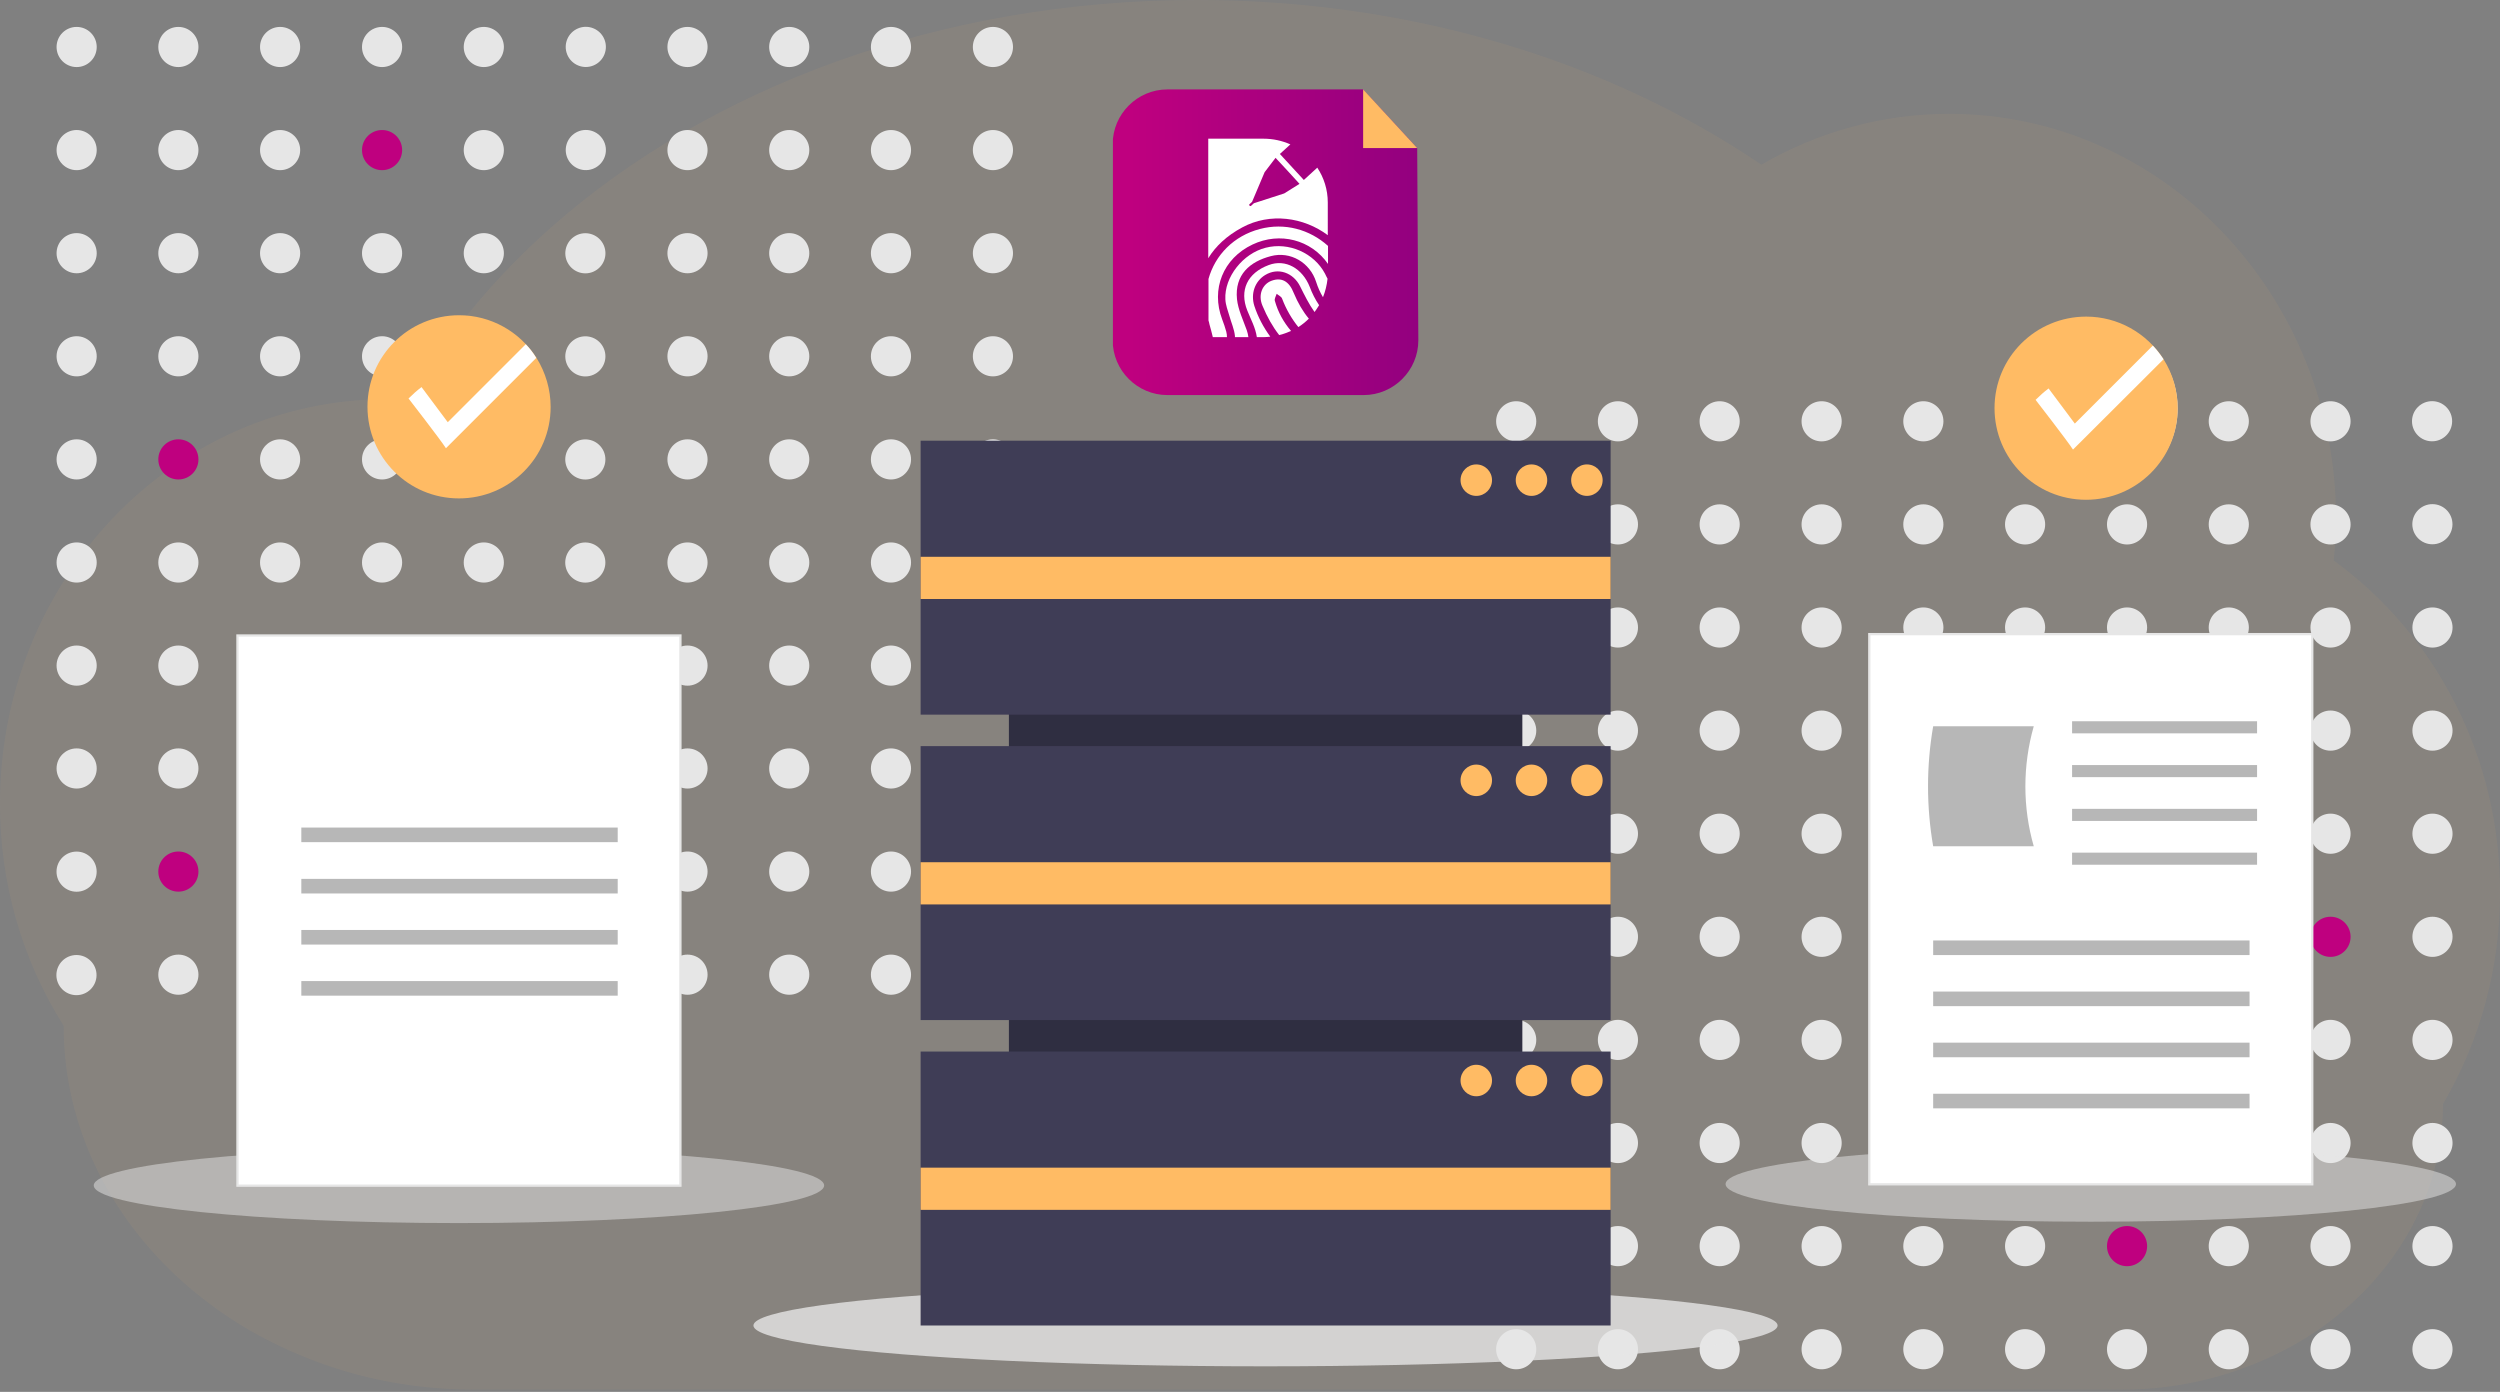 <?xml version="1.0" encoding="utf-8"?>
<!-- Generator: Adobe Illustrator 23.1.0, SVG Export Plug-In . SVG Version: 6.00 Build 0)  -->
<svg version="1.1" id="Capa_1" xmlns="http://www.w3.org/2000/svg" xmlns:xlink="http://www.w3.org/1999/xlink" x="0px" y="0px"
	 viewBox="0 0 1096 610.2" style="enable-background:new 0 0 1096 610.2;" xml:space="preserve">
<rect x="0" y="0" width="1096" height="610.2" fill="#808080" stroke="none"/>
<style type="text/css">
	.st0{opacity:6.000000e-02;fill:#FFBB64;enable-background:new    ;}
	.st1{fill:#E6E6E6;}
	.st2{fill:#BF007F;}
	.st3{opacity:0.8;fill:#E6E6E6;enable-background:new    ;}
	.st4{display:none;fill:#FFBB64;}
	.st5{clip-path:url(#SVGID_2_);fill:url(#SVGID_3_);}
	.st6{fill:#FFBB64;}
	.st7{display:none;}
	.st8{display:inline;fill:#FFFFFF;}
	.st9{fill:#FFFFFF;}
	.st10{fill:#2F2E41;}
	.st11{fill:#3F3D56;}
	.st12{opacity:0.5;fill:#E6E6E6;}
	.st13{fill:#FFFFFF;stroke:#E6E6E6;stroke-miterlimit:10;}
	.st14{fill:#B7B7B7;}
</style>
<path class="st0" d="M1096,391.3c0.1,32.7-8.6,64.8-25,92.7c0,34.2-15.5,65.2-40.5,87.8c-6.3,5.6-13,10.7-20.2,15.1
	c-0.3,0.2-0.6,0.4-0.9,0.5c-0.5,0.3-1.1,0.7-1.6,1l-0.5,0.3l0,0c-23.7,13.6-50.5,20.7-77.7,20.5H208.1c-5.7,0-11.4-0.2-17.1-0.7
	c-20.1-1.6-39.8-6.3-58.5-14c-3.7-1.5-7.2-3.1-10.7-4.8c-1.7-0.8-3.3-1.6-5-2.5c-1-0.5-2.1-1.1-3.1-1.6c-11.8-6.4-22.9-14.2-33-23.1
	c-32.6-28.9-52.8-68.7-52.8-112.8c-18.3-29-28-62.9-27.9-97.4C0,254.4,75.9,175,169.6,175c2.9,0,5.7,0.1,8.6,0.2
	c0.4,0,0.8,0,1.2,0.1c15.8-27.7,36.9-53.2,62.3-75.7C310.9,38.5,412.1,0,524.7,0c94.7,0,181.2,27.2,247.5,72.2
	c25.1-14.6,53.5-22.3,82.3-22.3c93.6,0,169.6,79.4,169.6,177.3c0,6.2-0.3,12.4-1,18.5C1069,279.1,1096.2,333.5,1096,391.3z"/>
<g>
	<circle class="st1" cx="33.6" cy="20.6" r="8.8"/>
	<circle class="st1" cx="78.2" cy="20.6" r="8.8"/>
	<circle class="st1" cx="122.8" cy="20.6" r="8.8"/>
	<circle class="st1" cx="167.5" cy="20.6" r="8.8"/>
	<circle class="st1" cx="212.1" cy="20.6" r="8.8"/>
	<ellipse transform="matrix(0.923 -0.386 0.386 0.923 11.929 100.638)" class="st1" cx="256.7" cy="20.6" rx="8.8" ry="8.8"/>
	<circle class="st1" cx="301.4" cy="20.6" r="8.8"/>
	<circle class="st1" cx="346" cy="20.6" r="8.8"/>
	<circle class="st1" cx="390.6" cy="20.6" r="8.8"/>
	<circle class="st1" cx="435.3" cy="20.6" r="8.8"/>
	<circle class="st1" cx="33.6" cy="65.8" r="8.8"/>
	<circle class="st1" cx="78.2" cy="65.8" r="8.8"/>
	<circle class="st1" cx="122.8" cy="65.8" r="8.8"/>
	<circle class="st2" cx="167.5" cy="65.8" r="8.8"/>
	<circle class="st1" cx="212.1" cy="65.8" r="8.8"/>
	<ellipse transform="matrix(0.866 -0.501 0.501 0.866 1.556 137.403)" class="st1" cx="256.7" cy="65.8" rx="8.8" ry="8.8"/>
	<circle class="st1" cx="301.4" cy="65.8" r="8.8"/>
	<circle class="st1" cx="346" cy="65.8" r="8.8"/>
	<circle class="st1" cx="390.6" cy="65.8" r="8.8"/>
	<circle class="st1" cx="435.3" cy="65.8" r="8.8"/>
	<circle class="st1" cx="33.6" cy="111" r="8.8"/>
	<circle class="st1" cx="78.2" cy="111" r="8.8"/>
	<circle class="st1" cx="122.8" cy="111" r="8.8"/>
	<circle class="st1" cx="167.5" cy="111" r="8.8"/>
	<circle class="st1" cx="212.1" cy="111" r="8.8"/>
	<ellipse transform="matrix(0.822 -0.569 0.569 0.822 -17.537 165.861)" class="st1" cx="256.7" cy="111" rx="8.8" ry="8.8"/>
	<circle class="st1" cx="301.4" cy="111" r="8.8"/>
	<circle class="st1" cx="346" cy="111" r="8.8"/>
	<circle class="st1" cx="390.6" cy="111" r="8.8"/>
	<circle class="st1" cx="435.3" cy="111" r="8.8"/>
	<circle class="st1" cx="33.6" cy="156.2" r="8.8"/>
	<circle class="st1" cx="78.2" cy="156.2" r="8.8"/>
	<circle class="st1" cx="122.8" cy="156.2" r="8.8"/>
	<circle class="st1" cx="167.5" cy="156.2" r="8.8"/>
	<circle class="st1" cx="212.1" cy="156.2" r="8.8"/>
	
		<ellipse transform="matrix(0.822 -0.569 0.569 0.822 -43.266 173.899)" class="st1" cx="256.7" cy="156.2" rx="8.8" ry="8.8"/>
	<circle class="st1" cx="301.4" cy="156.2" r="8.8"/>
	<circle class="st1" cx="346" cy="156.2" r="8.8"/>
	<circle class="st1" cx="390.6" cy="156.2" r="8.8"/>
	<circle class="st1" cx="435.3" cy="156.2" r="8.8"/>
	<circle class="st1" cx="33.6" cy="201.4" r="8.8"/>
	<circle class="st2" cx="78.2" cy="201.4" r="8.8"/>
	<circle class="st1" cx="122.8" cy="201.4" r="8.8"/>
	<circle class="st1" cx="167.5" cy="201.4" r="8.8"/>
	<circle class="st1" cx="212.1" cy="201.4" r="8.8"/>
	
		<ellipse transform="matrix(0.822 -0.569 0.569 0.822 -68.996 181.936)" class="st1" cx="256.7" cy="201.4" rx="8.8" ry="8.8"/>
	<circle class="st1" cx="301.4" cy="201.4" r="8.8"/>
	<circle class="st1" cx="346" cy="201.4" r="8.8"/>
	<circle class="st1" cx="390.6" cy="201.4" r="8.8"/>
	<circle class="st1" cx="435.3" cy="201.4" r="8.8"/>
	<circle class="st1" cx="33.6" cy="246.6" r="8.8"/>
	<circle class="st1" cx="78.2" cy="246.6" r="8.8"/>
	<circle class="st1" cx="122.8" cy="246.6" r="8.8"/>
	<circle class="st1" cx="167.5" cy="246.6" r="8.8"/>
	<circle class="st1" cx="212.1" cy="246.6" r="8.8"/>
	
		<ellipse transform="matrix(0.822 -0.569 0.569 0.822 -94.725 189.974)" class="st1" cx="256.7" cy="246.6" rx="8.8" ry="8.8"/>
	<circle class="st1" cx="301.4" cy="246.6" r="8.8"/>
	<circle class="st1" cx="346" cy="246.6" r="8.8"/>
	<circle class="st1" cx="390.6" cy="246.6" r="8.8"/>
	<circle class="st1" cx="435.3" cy="246.6" r="8.8"/>
	<circle class="st1" cx="33.6" cy="291.8" r="8.8"/>
	<circle class="st1" cx="78.2" cy="291.8" r="8.8"/>
	<circle class="st2" cx="122.8" cy="291.8" r="8.8"/>
	<circle class="st1" cx="167.5" cy="291.8" r="8.8"/>
	<circle class="st1" cx="212.1" cy="291.8" r="8.8"/>
	<circle class="st1" cx="256.7" cy="291.8" r="8.8"/>
	<circle class="st1" cx="301.4" cy="291.8" r="8.8"/>
	<circle class="st1" cx="346" cy="291.8" r="8.8"/>
	<circle class="st1" cx="390.6" cy="291.8" r="8.8"/>
	<circle class="st1" cx="435.3" cy="291.8" r="8.8"/>
	<circle class="st1" cx="33.6" cy="336.9" r="8.8"/>
	<circle class="st1" cx="78.2" cy="336.9" r="8.8"/>
	<circle class="st1" cx="122.8" cy="336.9" r="8.8"/>
	<circle class="st1" cx="167.5" cy="336.9" r="8.8"/>
	<circle class="st1" cx="212.1" cy="336.9" r="8.8"/>
	<circle class="st1" cx="256.7" cy="336.9" r="8.8"/>
	<circle class="st1" cx="301.4" cy="336.9" r="8.8"/>
	<circle class="st1" cx="346" cy="336.9" r="8.8"/>
	<circle class="st1" cx="390.6" cy="336.9" r="8.8"/>
	<circle class="st1" cx="435.3" cy="336.9" r="8.8"/>
	
		<ellipse transform="matrix(4.064693e-03 -1 1 4.064693e-03 -348.66 414.182)" class="st1" cx="33.6" cy="382.1" rx="8.8" ry="8.8"/>
	<circle class="st2" cx="78.2" cy="382.1" r="8.8"/>
	<circle class="st1" cx="122.8" cy="382.1" r="8.8"/>
	<circle class="st1" cx="167.5" cy="382.1" r="8.8"/>
	<circle class="st1" cx="212.1" cy="382.1" r="8.8"/>
	<circle class="st1" cx="256.7" cy="382.1" r="8.8"/>
	<circle class="st1" cx="301.4" cy="382.1" r="8.8"/>
	<circle class="st1" cx="346" cy="382.1" r="8.8"/>
	<circle class="st1" cx="390.6" cy="382.1" r="8.8"/>
	<circle class="st1" cx="435.3" cy="382.1" r="8.8"/>
	
		<ellipse transform="matrix(4.064817e-03 -1 1 4.064817e-03 -394.014 459.242)" class="st1" cx="33.5" cy="427.4" rx="8.8" ry="8.8"/>
	<circle class="st1" cx="78.2" cy="427.3" r="8.8"/>
	<circle class="st1" cx="122.8" cy="427.3" r="8.8"/>
	<circle class="st1" cx="167.5" cy="427.3" r="8.8"/>
	<circle class="st1" cx="212.1" cy="427.3" r="8.8"/>
	<circle class="st1" cx="256.7" cy="427.3" r="8.8"/>
	<circle class="st1" cx="301.4" cy="427.3" r="8.8"/>
	<circle class="st1" cx="346" cy="427.3" r="8.8"/>
	<circle class="st1" cx="390.6" cy="427.3" r="8.8"/>
	<circle class="st1" cx="435.3" cy="427.3" r="8.8"/>
</g>
<g>
	<circle class="st1" cx="1066.4" cy="591.5" r="8.8"/>
	<circle class="st1" cx="1021.7" cy="591.5" r="8.8"/>
	<circle class="st1" cx="977.1" cy="591.5" r="8.8"/>
	<circle class="st1" cx="932.5" cy="591.5" r="8.8"/>
	<circle class="st1" cx="887.8" cy="591.5" r="8.8"/>
	<circle class="st1" cx="843.2" cy="591.5" r="8.8"/>
	<circle class="st1" cx="798.6" cy="591.5" r="8.8"/>
	<circle class="st1" cx="753.9" cy="591.5" r="8.8"/>
	<circle class="st1" cx="709.3" cy="591.5" r="8.8"/>
	<circle class="st1" cx="664.7" cy="591.5" r="8.8"/>
	<circle class="st1" cx="1066.4" cy="546.3" r="8.8"/>
	<circle class="st1" cx="1021.7" cy="546.3" r="8.8"/>
	<circle class="st1" cx="977.1" cy="546.3" r="8.8"/>
	<circle class="st2" cx="932.5" cy="546.3" r="8.8"/>
	<circle class="st1" cx="887.8" cy="546.3" r="8.8"/>
	<circle class="st1" cx="843.2" cy="546.3" r="8.8"/>
	<circle class="st1" cx="798.6" cy="546.3" r="8.8"/>
	<circle class="st1" cx="753.9" cy="546.3" r="8.8"/>
	<circle class="st1" cx="709.3" cy="546.3" r="8.8"/>
	<circle class="st1" cx="664.7" cy="546.3" r="8.8"/>
	<circle class="st1" cx="1066.4" cy="501.1" r="8.8"/>
	<circle class="st1" cx="1021.7" cy="501.1" r="8.8"/>
	<circle class="st1" cx="977.1" cy="501.1" r="8.8"/>
	<circle class="st1" cx="932.5" cy="501.1" r="8.8"/>
	<circle class="st1" cx="887.8" cy="501.1" r="8.8"/>
	<circle class="st1" cx="843.2" cy="501.1" r="8.8"/>
	<circle class="st1" cx="798.6" cy="501.1" r="8.8"/>
	<circle class="st1" cx="753.9" cy="501.1" r="8.8"/>
	<circle class="st1" cx="709.3" cy="501.1" r="8.8"/>
	<circle class="st1" cx="664.7" cy="501.1" r="8.8"/>
	<circle class="st1" cx="1066.4" cy="455.9" r="8.8"/>
	<circle class="st1" cx="1021.7" cy="455.9" r="8.8"/>
	<circle class="st1" cx="977.1" cy="455.9" r="8.8"/>
	<circle class="st1" cx="932.5" cy="455.9" r="8.8"/>
	<circle class="st1" cx="887.8" cy="455.9" r="8.8"/>
	<circle class="st1" cx="843.2" cy="455.9" r="8.8"/>
	<circle class="st1" cx="798.6" cy="455.9" r="8.8"/>
	<circle class="st1" cx="753.9" cy="455.9" r="8.8"/>
	<circle class="st1" cx="709.3" cy="455.9" r="8.8"/>
	<circle class="st1" cx="664.7" cy="455.9" r="8.8"/>
	<circle class="st1" cx="1066.4" cy="410.7" r="8.8"/>
	<circle class="st2" cx="1021.7" cy="410.7" r="8.8"/>
	<circle class="st1" cx="977.1" cy="410.7" r="8.8"/>
	<circle class="st1" cx="932.5" cy="410.7" r="8.8"/>
	<circle class="st1" cx="887.8" cy="410.7" r="8.8"/>
	<circle class="st1" cx="843.2" cy="410.7" r="8.8"/>
	<circle class="st1" cx="798.6" cy="410.7" r="8.8"/>
	<circle class="st1" cx="753.9" cy="410.7" r="8.8"/>
	<circle class="st1" cx="709.3" cy="410.7" r="8.8"/>
	<circle class="st1" cx="664.7" cy="410.7" r="8.8"/>
	<circle class="st1" cx="1066.4" cy="365.5" r="8.8"/>
	<circle class="st1" cx="1021.7" cy="365.5" r="8.8"/>
	<circle class="st1" cx="977.1" cy="365.5" r="8.8"/>
	<circle class="st1" cx="932.5" cy="365.5" r="8.8"/>
	<circle class="st1" cx="887.8" cy="365.5" r="8.8"/>
	<circle class="st1" cx="843.2" cy="365.5" r="8.8"/>
	<circle class="st1" cx="798.6" cy="365.5" r="8.8"/>
	<circle class="st1" cx="753.9" cy="365.5" r="8.8"/>
	<circle class="st1" cx="709.3" cy="365.5" r="8.8"/>
	<circle class="st1" cx="664.7" cy="365.5" r="8.8"/>
	<circle class="st1" cx="1066.4" cy="320.3" r="8.8"/>
	<circle class="st1" cx="1021.7" cy="320.3" r="8.8"/>
	<circle class="st2" cx="977.1" cy="320.3" r="8.8"/>
	<circle class="st1" cx="932.5" cy="320.3" r="8.8"/>
	<circle class="st1" cx="887.8" cy="320.3" r="8.8"/>
	<circle class="st1" cx="843.2" cy="320.3" r="8.8"/>
	<circle class="st1" cx="798.6" cy="320.3" r="8.8"/>
	<circle class="st1" cx="753.9" cy="320.3" r="8.8"/>
	<circle class="st1" cx="709.3" cy="320.3" r="8.8"/>
	<circle class="st1" cx="664.7" cy="320.3" r="8.8"/>
	<circle class="st1" cx="1066.4" cy="275.1" r="8.8"/>
	<circle class="st1" cx="1021.7" cy="275.1" r="8.8"/>
	<circle class="st1" cx="977.1" cy="275.1" r="8.8"/>
	<circle class="st1" cx="932.5" cy="275.1" r="8.8"/>
	<circle class="st1" cx="887.8" cy="275.1" r="8.8"/>
	<circle class="st1" cx="843.2" cy="275.1" r="8.8"/>
	<circle class="st1" cx="798.6" cy="275.1" r="8.8"/>
	<circle class="st1" cx="753.9" cy="275.1" r="8.8"/>
	<circle class="st1" cx="709.3" cy="275.1" r="8.8"/>
	<circle class="st1" cx="664.7" cy="275.1" r="8.8"/>
	
		<ellipse transform="matrix(4.064704e-03 -1 1 4.064704e-03 832.23 1295.28)" class="st1" cx="1066.4" cy="229.8" rx="8.8" ry="8.8"/>
	<circle class="st1" cx="1021.7" cy="229.9" r="8.8"/>
	<circle class="st1" cx="977.1" cy="229.9" r="8.8"/>
	<circle class="st1" cx="932.5" cy="229.9" r="8.8"/>
	<circle class="st1" cx="887.8" cy="229.9" r="8.8"/>
	<circle class="st1" cx="843.2" cy="229.9" r="8.8"/>
	<circle class="st1" cx="798.6" cy="229.9" r="8.8"/>
	<circle class="st1" cx="753.9" cy="229.9" r="8.8"/>
	<circle class="st1" cx="709.3" cy="229.9" r="8.8"/>
	<circle class="st1" cx="664.7" cy="229.9" r="8.8"/>
	
		<ellipse transform="matrix(4.064742e-03 -1 1 4.064742e-03 877.287 1250.118)" class="st1" cx="1066.2" cy="184.6" rx="8.8" ry="8.8"/>
	<circle class="st1" cx="1021.7" cy="184.7" r="8.8"/>
	<circle class="st1" cx="977.1" cy="184.7" r="8.8"/>
	<circle class="st1" cx="932.5" cy="184.7" r="8.8"/>
	<circle class="st1" cx="887.8" cy="184.7" r="8.8"/>
	<circle class="st1" cx="843.2" cy="184.7" r="8.8"/>
	<circle class="st1" cx="798.6" cy="184.7" r="8.8"/>
	<circle class="st1" cx="753.9" cy="184.7" r="8.8"/>
	<circle class="st1" cx="709.3" cy="184.7" r="8.8"/>
	<circle class="st1" cx="664.7" cy="184.7" r="8.8"/>
</g>
<title>website setup</title>
<ellipse class="st3" cx="554.8" cy="581.1" rx="224.5" ry="17.9"/>
<path class="st4" d="M550.2,132.8c-45.4,0-82.1,36.8-82.1,82.1c0,45.4,36.8,82.1,82.1,82.1c45.4,0,82.1-36.8,82.1-82.1l0,0
	C632.2,169.7,595.5,133,550.2,132.8z M550.2,157.5c13.6,0,24.6,11,24.6,24.6s-11,24.6-24.6,24.6s-24.6-11-24.6-24.6
	C525.6,168.5,536.6,157.5,550.2,157.5z M550.2,276.1c-19.8-0.1-38.2-9.9-49.3-26.3c0.4-16.4,32.9-25.5,49.3-25.5s48.9,9,49.3,25.5
	C588.4,266.1,569.9,276,550.2,276.1L550.2,276.1z"/>
<g>
	<g>
		<g>
			<g>
				<g>
					<g>
						<g>
							<defs>
								<path id="SVGID_1_" d="M511.8,39.2c-13.2,0-24,10.8-24,24v86c0,13.2,10.8,24,24,24h86c13.2,0,24-10.8,24-24l-0.5-84.3
									l-23.8-25.7H511.8L511.8,39.2z"/>
							</defs>
							<clipPath id="SVGID_2_">
								<use xlink:href="#SVGID_1_"  style="overflow:visible;"/>
							</clipPath>
							
								<linearGradient id="SVGID_3_" gradientUnits="userSpaceOnUse" x1="5904.06" y1="-116.558" x2="5904.602" y2="-116.558" gradientTransform="matrix(247.131 0 0 247.131 -1458586.625 28911.359)">
								<stop  offset="0" style="stop-color:#BF007F"/>
								<stop  offset="1" style="stop-color:#90007F"/>
							</linearGradient>
							<rect x="487.9" y="39.2" class="st5" width="134" height="134"/>
						</g>
					</g>
				</g>
			</g>
		</g>
	</g>
	<g>
		<polygon class="st6" points="597.6,39.2 597.6,64.9 621.3,64.9 		"/>
	</g>
	<g class="st7">
		<path class="st8" d="M552.1,147.8h1.9c15.5,0,28.1-12.6,28.1-28.1v-4.8C568,121.1,557,133.1,552.1,147.8"/>
		<path class="st8" d="M564.4,113.7l0.9,1.3c0.1,0.2,0.1,0.5-0.1,0.6c-0.2,0.1-0.5,0.1-0.6-0.1l-0.9-1.3L556,110
			c-11.7,9.2-20.1,22.6-22.8,37.9H547c5.3-17.4,18.3-31.5,35.1-38.2V98c-7,1.4-13.5,4-19.5,7.5L564.4,113.7z"/>
		<path class="st8" d="M551.5,107.3l-4.7-4.4l5.8-4.3l5.8-4.3l3.1,6.2c6.3-3.6,13.3-6.1,20.6-7.5v-4.2c0-15.5-12.6-28.1-28.1-28.1
			h-20.7l23.6,31.7l-11.5,8.6l-15.6-20.9v60.8C533.5,127.5,541.2,115.9,551.5,107.3"/>
	</g>
	<g>
		<path class="st9" d="M554.9,108.6c-10,2.5-18.2,12.9-17.7,22.6c0.1,2.5,1.1,5,1.8,7.4c0.8,2.9,2.1,5.7,2.4,8.7c0,0.2,0,0.3,0,0.5
			h5.9c-0.1-1-0.4-2-0.7-3c-1.6-4.5-3.8-9-4.3-13.6c-1.1-10.8,5.7-16.5,14.8-18.9c8.6-2.3,17.2,2.8,19.9,11.3c0.8,2.5,1.8,4.7,3,6.7
			c1-2.5,1.7-5.3,2-8.1c-0.4-0.8-0.8-1.5-1.1-2.2C576.1,110.9,565,106,554.9,108.6"/>
		<path class="st9" d="M557.4,123.1c-4,1.5-6,6.2-3.9,11c2,4.8,4.4,9.1,7.3,12.8c1.8-0.4,3.5-1.1,5.2-1.8c-3.3-3.9-5.7-8.2-7.1-13.2
			c-0.3-0.9,0.5-2.1,0.8-3.1c0.8,0.7,2.1,1.2,2.4,2.2c1.8,4.7,4.2,8.8,7.1,12.4c1.7-1.1,3.2-2.3,4.6-3.7c-2.6-3.1-4.8-6.9-6.6-11.2
			C565.1,123.1,561.7,121.5,557.4,123.1"/>
		<path class="st9" d="M556.2,116.2c-9.4,3.5-12.9,11.1-9.4,19.9c1.5,3.8,3.6,7.5,4.2,11.7h3.1c0.9,0,1.8-0.1,2.8-0.2
			c-3-4.1-5.4-8.6-7-13.5c-1.7-5.4,0.3-10.8,4.7-13.5c5.7-3.5,12.4-1.1,15.4,5c1.9,3.8,3.8,7.7,6.3,11.2c0.7-1,1.4-2,2-3
			c-1.7-2.5-3.1-5.3-4.1-8C571,117.7,563.6,113.4,556.2,116.2"/>
		<path class="st9" d="M544.6,99.7c12.2-6.6,26.9-4.5,37.5,3.4V88.8c0-5.7-1.7-10.9-4.6-15.3l-5.9,5.4l-10.5-11.4l4.6-4.2
			c-3.6-1.6-7.6-2.5-11.8-2.5h-24.2v52.4C532.9,108,537.7,103.4,544.6,99.7 M547.7,89.6l1.2-1.1l5.5-13l4.8-6.3l5.3,5.7l5.2,5.7
			l-6.7,4.2l-13.3,4.3l-1.2,1.1c-0.2,0.2-0.5,0.2-0.7-0.1C547.6,90.1,547.6,89.7,547.7,89.6"/>
		<path class="st9" d="M552.3,100.4c-11.4,3-19.6,11.4-22.5,21.9v18.2c0.2,0.5,0.3,1.1,0.4,1.6c0.5,1.9,1.1,3.8,1.5,5.7h6.2
			c0-0.8-0.1-1.6-0.3-2.4c-0.5-1.8-1.1-3.6-1.8-5.4c-5-13.2,0.4-26.7,13.3-32.8c12-5.7,25.7-2.1,33.1,8.5v-7.9
			C574.2,100.6,563.2,97.5,552.3,100.4"/>
	</g>
</g>
<g>
	<rect x="442.3" y="202.4" class="st10" width="225.1" height="302.5"/>
	<rect x="403.6" y="193.2" class="st11" width="302.5" height="120.1"/>
	<rect x="403.6" y="327.1" class="st11" width="302.5" height="120.1"/>
	<rect x="403.6" y="461" class="st11" width="302.5" height="120.1"/>
	<rect x="403.6" y="244.1" class="st6" width="302.5" height="18.5"/>
	<rect x="403.6" y="378" class="st6" width="302.5" height="18.5"/>
	<rect x="403.6" y="511.9" class="st6" width="302.5" height="18.5"/>
	<circle class="st6" cx="647.2" cy="210.5" r="6.9"/>
	<circle class="st6" cx="671.4" cy="210.5" r="6.9"/>
	<circle class="st6" cx="695.7" cy="210.5" r="6.9"/>
	<circle class="st6" cx="647.2" cy="342.1" r="6.9"/>
	<circle class="st6" cx="671.4" cy="342.1" r="6.9"/>
	<circle class="st6" cx="695.7" cy="342.1" r="6.9"/>
	<circle class="st6" cx="647.2" cy="473.7" r="6.9"/>
	<circle class="st6" cx="671.4" cy="473.7" r="6.9"/>
	<circle class="st6" cx="695.7" cy="473.7" r="6.9"/>
</g>
<g>
	<ellipse class="st11" cx="234.6" cy="-21" rx="124.8" ry="12.9"/>
	<rect x="158" y="-206.1" class="st6" width="151.4" height="188.1"/>
	<rect x="179.7" y="-166.2" class="st9" width="108.2" height="5"/>
	<rect x="179.7" y="-148.7" class="st9" width="108.2" height="5"/>
	<rect x="179.7" y="-131.2" class="st9" width="108.2" height="5"/>
	<rect x="179.7" y="-113.8" class="st9" width="108.2" height="5"/>
	<g>
		<ellipse class="st12" cx="916.6" cy="519.1" rx="160.1" ry="16.5"/>
		<rect x="819.5" y="278" class="st13" width="194.2" height="241.2"/>
		<rect x="847.5" y="412.3" class="st14" width="138.7" height="6.4"/>
		<rect x="847.5" y="434.7" class="st14" width="138.7" height="6.4"/>
		<rect x="847.5" y="457.1" class="st14" width="138.7" height="6.4"/>
		<rect x="847.5" y="479.5" class="st14" width="138.7" height="6.4"/>
		<path class="st14" d="M891.6,371h-44.1c-3-17.4-3-35.2,0-52.6h44.1C886.7,335.7,886.7,353.9,891.6,371z"/>
		<rect x="908.4" y="316.2" class="st14" width="81.1" height="5.3"/>
		<rect x="908.4" y="335.4" class="st14" width="81.1" height="5.3"/>
		<rect x="908.4" y="354.6" class="st14" width="81.1" height="5.3"/>
		<rect x="908.4" y="373.8" class="st14" width="81.1" height="5.3"/>
		<path class="st1" d="M954.7,179c0,21-17.1,38-38,38c-21,0-38-17.1-38-38s17.1-38,38-38c13,0,25.1,6.7,32.1,17.7
			C952.7,164.8,954.7,171.8,954.7,179z"/>
		<path class="st9" d="M948.8,158.7l-37.5,37.5c-2.4-3.7-15.5-20.6-15.5-20.6c1.7-1.7,3.5-3.3,5.4-4.7l10.9,14.5l32.3-32.3
			C946.1,154.7,947.5,156.6,948.8,158.7z"/>
		<g>
			<path class="st6" d="M954.7,179c0,22.2-18,40.1-40.2,40.1c-22.2,0-40.1-18-40.1-40.2c0-22.2,18-40.1,40.2-40.1
				c13.8,0,26.5,7.1,33.9,18.7C952.6,164,954.7,171.4,954.7,179z"/>
			<path class="st9" d="M948.5,157.5l-39.7,39.6c-2.5-3.9-16.4-21.8-16.4-21.8c1.8-1.8,3.7-3.5,5.7-5l11.5,15.4l34.2-34.2
				C945.6,153.4,947.1,155.4,948.5,157.5z"/>
		</g>
	</g>
	<g>
		<ellipse class="st12" cx="201.2" cy="519.7" rx="160.1" ry="16.5"/>
		<rect x="104.1" y="278.6" class="st13" width="194.2" height="241.2"/>
		<rect x="132.1" y="362.8" class="st14" width="138.7" height="6.4"/>
		<rect x="132.1" y="385.3" class="st14" width="138.7" height="6.4"/>
		<rect x="132.1" y="407.7" class="st14" width="138.7" height="6.4"/>
		<rect x="132.1" y="430.1" class="st14" width="138.7" height="6.4"/>
		<path class="st1" d="M239.3,178.4c0,21-17.1,38-38,38c-21,0-38-17.1-38-38c0-21,17.1-38,38-38c13,0,25.1,6.7,32.1,17.7
			C237.3,164.1,239.3,171.2,239.3,178.4z"/>
		<path class="st9" d="M233.4,158l-37.5,37.5c-2.4-3.7-15.5-20.6-15.5-20.6c1.7-1.7,3.5-3.3,5.4-4.7l10.9,14.5l32.3-32.3
			C230.7,154.1,232.1,156,233.4,158z"/>
		<g>
			<path class="st6" d="M241.4,178.4c0,22.2-18,40.1-40.2,40.1c-22.2,0-40.1-18-40.1-40.2c0-22.2,18-40.1,40.2-40.1
				c13.8,0,26.5,7.1,33.9,18.7C239.2,163.3,241.4,170.8,241.4,178.4z"/>
			<path class="st9" d="M235.1,156.9l-39.6,39.6c-2.5-3.9-16.4-21.8-16.4-21.8c1.8-1.8,3.7-3.5,5.7-5l11.5,15.4l34.2-34.2
				C232.2,152.7,233.8,154.7,235.1,156.9z"/>
		</g>
	</g>
</g>
</svg>
